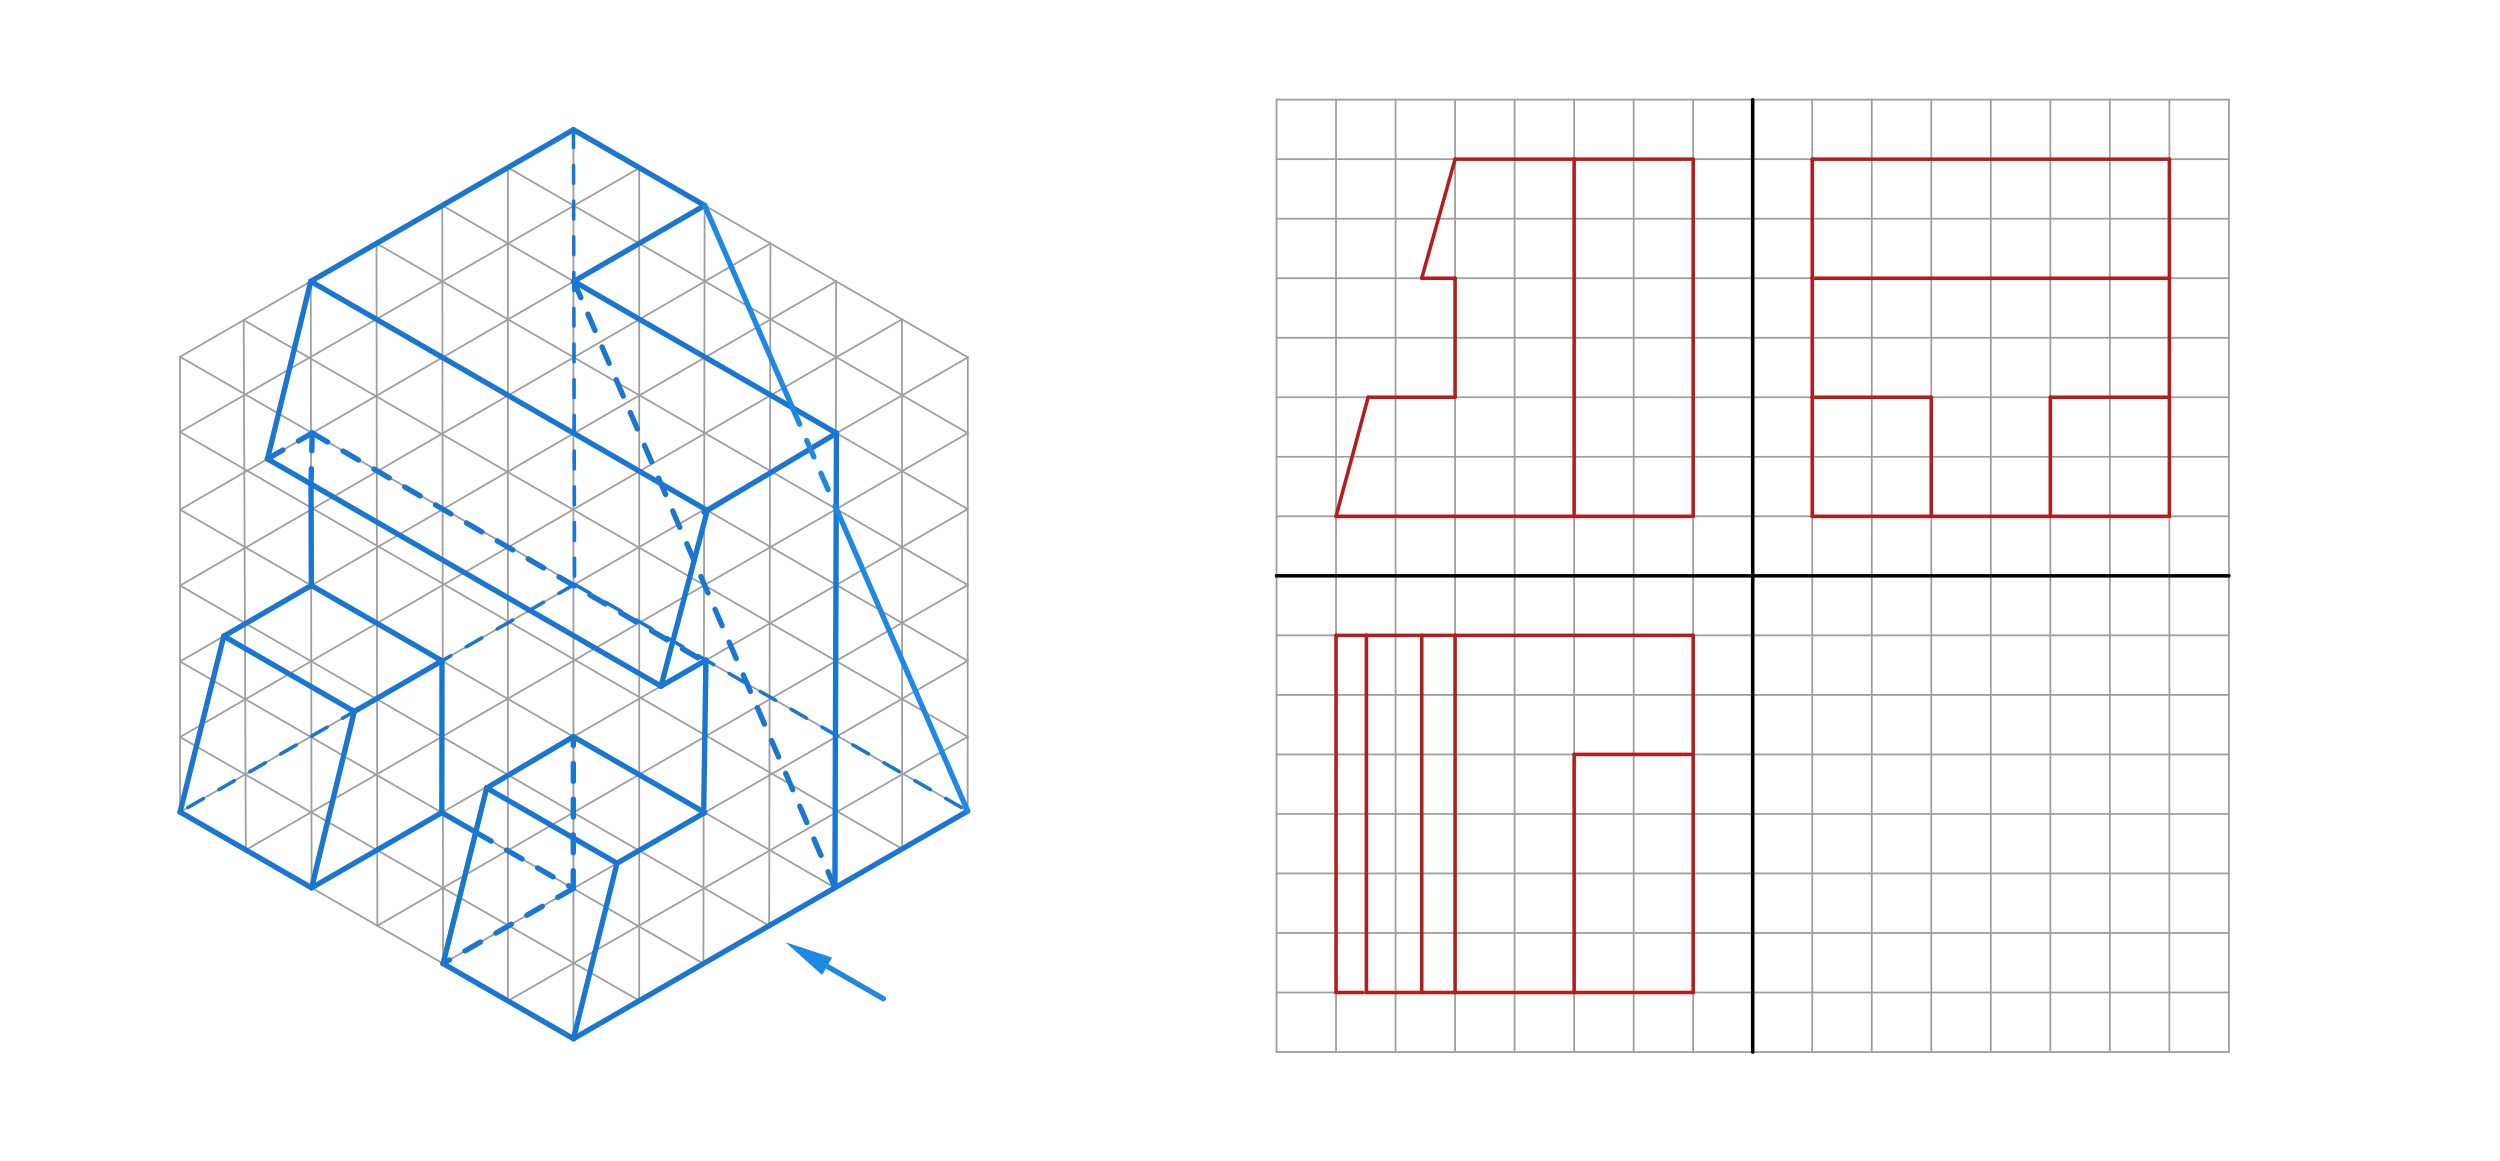 <svg xmlns="http://www.w3.org/2000/svg" class="svg--816" height="100%" preserveAspectRatio="xMidYMid meet" viewBox="0 0 1400 650" width="100%"><defs><marker id="marker-arrow" markerHeight="16" markerUnits="userSpaceOnUse" markerWidth="24" orient="auto-start-reverse" refX="24" refY="4" viewBox="0 0 24 8"><path d="M 0 0 L 24 4 L 0 8 z" stroke="inherit"></path></marker></defs><g class="aux-layer--949"></g><g class="main-layer--75a"><g class="element--733"><line stroke="#9E9E9E" stroke-dasharray="none" stroke-linecap="round" stroke-width="1" x1="100.837" x2="100.837" y1="199.825" y2="454.738"></line></g><g class="element--733"><line stroke="#9E9E9E" stroke-dasharray="none" stroke-linecap="round" stroke-width="1" x1="136.468" x2="137.66" y1="179.254" y2="475.998"></line></g><g class="element--733"><line stroke="#9E9E9E" stroke-dasharray="none" stroke-linecap="round" stroke-width="1" x1="174.019" x2="174.483" y1="157.574" y2="497.258"></line></g><g class="element--733"><line stroke="#9E9E9E" stroke-dasharray="none" stroke-linecap="round" stroke-width="1" x1="210.842" x2="211.307" y1="136.314" y2="518.518"></line></g><g class="element--733"><line stroke="#9E9E9E" stroke-dasharray="none" stroke-linecap="round" stroke-width="1" x1="247.665" x2="248.13" y1="115.054" y2="539.777"></line></g><g class="element--733"><line stroke="#9E9E9E" stroke-dasharray="none" stroke-linecap="round" stroke-width="1" x1="284.405" x2="284.405" y1="93.842" y2="560.713"></line></g><g class="element--733"><line stroke="#9E9E9E" stroke-dasharray="none" stroke-linecap="round" stroke-width="1" x1="321.133" x2="321.133" y1="72.637" y2="581.668"></line></g><g class="element--733"><line stroke="#9E9E9E" stroke-dasharray="none" stroke-linecap="round" stroke-width="1" x1="357.956" x2="357.956" y1="94.135" y2="560.336"></line></g><g class="element--733"><line stroke="#9E9E9E" stroke-dasharray="none" stroke-linecap="round" stroke-width="1" x1="394.602" x2="393.913" y1="115.054" y2="539.648"></line></g><g class="element--733"><line stroke="#9E9E9E" stroke-dasharray="none" stroke-linecap="round" stroke-width="1" x1="431.425" x2="430.737" y1="136.314" y2="518.388"></line></g><g class="element--733"><line stroke="#9E9E9E" stroke-dasharray="none" stroke-linecap="round" stroke-width="1" x1="468.248" x2="467.56" y1="157.574" y2="497.129"></line></g><g class="element--733"><line stroke="#9E9E9E" stroke-dasharray="none" stroke-linecap="round" stroke-width="1" x1="505.071" x2="505.218" y1="178.834" y2="475.386"></line></g><g class="element--733"><line stroke="#9E9E9E" stroke-dasharray="none" stroke-linecap="round" stroke-width="1" x1="541.978" x2="541.894" y1="200.142" y2="454.212"></line></g><g class="element--733"><line stroke="#9E9E9E" stroke-dasharray="none" stroke-linecap="round" stroke-width="1" x1="541.894" x2="321.133" y1="454.212" y2="581.668"></line></g><g class="element--733"><line stroke="#9E9E9E" stroke-dasharray="none" stroke-linecap="round" stroke-width="1" x1="321.133" x2="100.837" y1="581.668" y2="454.738"></line></g><g class="element--733"><line stroke="#9E9E9E" stroke-dasharray="none" stroke-linecap="round" stroke-width="1" x1="100.837" x2="321.133" y1="199.825" y2="72.637"></line></g><g class="element--733"><line stroke="#9E9E9E" stroke-dasharray="none" stroke-linecap="round" stroke-width="1" x1="321.133" x2="541.978" y1="72.637" y2="200.142"></line></g><g class="element--733"><line stroke="#9E9E9E" stroke-dasharray="none" stroke-linecap="round" stroke-width="1" x1="284.405" x2="541.978" y1="93.842" y2="242.565"></line></g><g class="element--733"><line stroke="#9E9E9E" stroke-dasharray="none" stroke-linecap="round" stroke-width="1" x1="247.665" x2="541.978" y1="115.054" y2="285.085"></line></g><g class="element--733"><line stroke="#9E9E9E" stroke-dasharray="none" stroke-linecap="round" stroke-width="1" x1="210.842" x2="541.978" y1="136.314" y2="327.604"></line></g><g class="element--733"><line stroke="#9E9E9E" stroke-dasharray="none" stroke-linecap="round" stroke-width="1" x1="174.019" x2="541.978" y1="157.574" y2="370.124"></line></g><g class="element--733"><line stroke="#9E9E9E" stroke-dasharray="none" stroke-linecap="round" stroke-width="1" x1="136.468" x2="541.894" y1="179.254" y2="412.583"></line></g><g class="element--733"><line stroke="#9E9E9E" stroke-dasharray="none" stroke-linecap="round" stroke-width="1" x1="100.837" x2="541.894" y1="199.825" y2="454.212"></line></g><g class="element--733"><line stroke="#9E9E9E" stroke-dasharray="none" stroke-linecap="round" stroke-width="1" x1="100.837" x2="505.218" y1="241.917" y2="475.386"></line></g><g class="element--733"><line stroke="#9E9E9E" stroke-dasharray="none" stroke-linecap="round" stroke-width="1" x1="100.837" x2="467.56" y1="285.401" y2="497.129"></line></g><g class="element--733"><line stroke="#9E9E9E" stroke-dasharray="none" stroke-linecap="round" stroke-width="1" x1="100.837" x2="430.737" y1="327.921" y2="518.388"></line></g><g class="element--733"><line stroke="#9E9E9E" stroke-dasharray="none" stroke-linecap="round" stroke-width="1" x1="100.837" x2="393.913" y1="370.441" y2="539.648"></line></g><g class="element--733"><line stroke="#9E9E9E" stroke-dasharray="none" stroke-linecap="round" stroke-width="1" x1="100.837" x2="357.956" y1="412.76" y2="560.336"></line></g><g class="element--733"><line stroke="#9E9E9E" stroke-dasharray="none" stroke-linecap="round" stroke-width="1" x1="100.837" x2="357.956" y1="241.917" y2="94.135"></line></g><g class="element--733"><line stroke="#9E9E9E" stroke-dasharray="none" stroke-linecap="round" stroke-width="1" x1="100.837" x2="394.602" y1="285.401" y2="115.054"></line></g><g class="element--733"><line stroke="#9E9E9E" stroke-dasharray="none" stroke-linecap="round" stroke-width="1" x1="100.837" x2="431.425" y1="327.921" y2="136.314"></line></g><g class="element--733"><line stroke="#9E9E9E" stroke-dasharray="none" stroke-linecap="round" stroke-width="1" x1="100.837" x2="468.248" y1="370.441" y2="157.574"></line></g><g class="element--733"><line stroke="#9E9E9E" stroke-dasharray="none" stroke-linecap="round" stroke-width="1" x1="100.837" x2="505.071" y1="412.76" y2="178.834"></line></g><g class="element--733"><line stroke="#9E9E9E" stroke-dasharray="none" stroke-linecap="round" stroke-width="1" x1="100.837" x2="541.978" y1="454.738" y2="200.142"></line></g><g class="element--733"><line stroke="#9E9E9E" stroke-dasharray="none" stroke-linecap="round" stroke-width="1" x1="137.66" x2="541.964" y1="475.955" y2="242.557"></line></g><g class="element--733"><line stroke="#9E9E9E" stroke-dasharray="none" stroke-linecap="round" stroke-width="1" x1="174.483" x2="541.95" y1="497.171" y2="285.069"></line></g><g class="element--733"><line stroke="#9E9E9E" stroke-dasharray="none" stroke-linecap="round" stroke-width="1" x1="211.306" x2="541.936" y1="518.388" y2="327.58"></line></g><g class="element--733"><line stroke="#9E9E9E" stroke-dasharray="none" stroke-linecap="round" stroke-width="1" x1="248.129" x2="541.922" y1="539.605" y2="370.092"></line></g><g class="element--733"><line stroke="#9E9E9E" stroke-dasharray="none" stroke-linecap="round" stroke-width="1" x1="284.405" x2="541.894" y1="560.506" y2="412.583"></line></g><g class="element--733"><line stroke="#1976D2" stroke-dasharray="10" stroke-linecap="round" stroke-width="2" x1="321.133" x2="321.752" y1="72.637" y2="327.241"></line></g><g class="element--733"><line stroke="#1976D2" stroke-dasharray="10" stroke-linecap="round" stroke-width="2" x1="321.752" x2="100.837" y1="327.241" y2="454.738"></line></g><g class="element--733"><line stroke="#1976D2" stroke-dasharray="10" stroke-linecap="round" stroke-width="2" x1="321.752" x2="541.894" y1="327.241" y2="454.212"></line></g><g class="element--733"><line stroke="#9E9E9E" stroke-dasharray="none" stroke-linecap="round" stroke-width="1" x1="714.851" x2="1248.183" y1="589.139" y2="589.139"></line></g><g class="element--733"><line stroke="#9E9E9E" stroke-dasharray="none" stroke-linecap="round" stroke-width="1" x1="714.851" x2="1248.183" y1="555.806" y2="555.806"></line></g><g class="element--733"><line stroke="#9E9E9E" stroke-dasharray="none" stroke-linecap="round" stroke-width="1" x1="714.851" x2="1248.183" y1="522.472" y2="522.472"></line></g><g class="element--733"><line stroke="#9E9E9E" stroke-dasharray="none" stroke-linecap="round" stroke-width="1" x1="714.851" x2="1248.183" y1="489.139" y2="489.139"></line></g><g class="element--733"><line stroke="#9E9E9E" stroke-dasharray="none" stroke-linecap="round" stroke-width="1" x1="714.851" x2="1248.183" y1="455.806" y2="455.806"></line></g><g class="element--733"><line stroke="#9E9E9E" stroke-dasharray="none" stroke-linecap="round" stroke-width="1" x1="714.851" x2="1248.183" y1="422.472" y2="422.472"></line></g><g class="element--733"><line stroke="#9E9E9E" stroke-dasharray="none" stroke-linecap="round" stroke-width="1" x1="714.851" x2="1248.183" y1="389.139" y2="389.139"></line></g><g class="element--733"><line stroke="#9E9E9E" stroke-dasharray="none" stroke-linecap="round" stroke-width="1" x1="714.851" x2="1248.183" y1="355.806" y2="355.806"></line></g><g class="element--733"><line stroke="#9E9E9E" stroke-dasharray="none" stroke-linecap="round" stroke-width="1" x1="714.851" x2="1248.183" y1="322.472" y2="322.472"></line></g><g class="element--733"><line stroke="#9E9E9E" stroke-dasharray="none" stroke-linecap="round" stroke-width="1" x1="714.851" x2="1248.183" y1="289.139" y2="289.139"></line></g><g class="element--733"><line stroke="#9E9E9E" stroke-dasharray="none" stroke-linecap="round" stroke-width="1" x1="714.851" x2="1248.183" y1="255.806" y2="255.806"></line></g><g class="element--733"><line stroke="#9E9E9E" stroke-dasharray="none" stroke-linecap="round" stroke-width="1" x1="714.851" x2="1248.183" y1="222.472" y2="222.472"></line></g><g class="element--733"><line stroke="#9E9E9E" stroke-dasharray="none" stroke-linecap="round" stroke-width="1" x1="714.851" x2="1248.183" y1="189.139" y2="189.139"></line></g><g class="element--733"><line stroke="#9E9E9E" stroke-dasharray="none" stroke-linecap="round" stroke-width="1" x1="714.851" x2="1248.183" y1="155.806" y2="155.806"></line></g><g class="element--733"><line stroke="#9E9E9E" stroke-dasharray="none" stroke-linecap="round" stroke-width="1" x1="714.851" x2="1248.183" y1="122.472" y2="122.472"></line></g><g class="element--733"><line stroke="#9E9E9E" stroke-dasharray="none" stroke-linecap="round" stroke-width="1" x1="714.851" x2="1248.183" y1="89.139" y2="89.139"></line></g><g class="element--733"><line stroke="#9E9E9E" stroke-dasharray="none" stroke-linecap="round" stroke-width="1" x1="714.851" x2="1248.183" y1="55.806" y2="55.806"></line></g><g class="element--733"><line stroke="#9E9E9E" stroke-dasharray="none" stroke-linecap="round" stroke-width="1" x1="748.184" x2="748.184" y1="55.806" y2="589.139"></line></g><g class="element--733"><line stroke="#9E9E9E" stroke-dasharray="none" stroke-linecap="round" stroke-width="1" x1="714.851" x2="714.851" y1="55.806" y2="589.139"></line></g><g class="element--733"><line stroke="#9E9E9E" stroke-dasharray="none" stroke-linecap="round" stroke-width="1" x1="781.518" x2="781.518" y1="55.806" y2="589.139"></line></g><g class="element--733"><line stroke="#9E9E9E" stroke-dasharray="none" stroke-linecap="round" stroke-width="1" x1="814.851" x2="814.851" y1="55.806" y2="589.139"></line></g><g class="element--733"><line stroke="#9E9E9E" stroke-dasharray="none" stroke-linecap="round" stroke-width="1" x1="848.184" x2="848.184" y1="55.806" y2="589.139"></line></g><g class="element--733"><line stroke="#9E9E9E" stroke-dasharray="none" stroke-linecap="round" stroke-width="1" x1="881.518" x2="881.518" y1="55.806" y2="589.139"></line></g><g class="element--733"><line stroke="#9E9E9E" stroke-dasharray="none" stroke-linecap="round" stroke-width="1" x1="914.851" x2="914.851" y1="55.806" y2="589.139"></line></g><g class="element--733"><line stroke="#9E9E9E" stroke-dasharray="none" stroke-linecap="round" stroke-width="1" x1="948.184" x2="948.184" y1="55.806" y2="589.139"></line></g><g class="element--733"><line stroke="#9E9E9E" stroke-dasharray="none" stroke-linecap="round" stroke-width="1" x1="981.517" x2="981.517" y1="55.806" y2="589.139"></line></g><g class="element--733"><line stroke="#9E9E9E" stroke-dasharray="none" stroke-linecap="round" stroke-width="1" x1="1014.85" x2="1014.85" y1="55.806" y2="589.139"></line></g><g class="element--733"><line stroke="#9E9E9E" stroke-dasharray="none" stroke-linecap="round" stroke-width="1" x1="1048.183" x2="1048.183" y1="55.806" y2="589.139"></line></g><g class="element--733"><line stroke="#9E9E9E" stroke-dasharray="none" stroke-linecap="round" stroke-width="1" x1="1081.517" x2="1081.517" y1="55.806" y2="589.139"></line></g><g class="element--733"><line stroke="#9E9E9E" stroke-dasharray="none" stroke-linecap="round" stroke-width="1" x1="1114.85" x2="1114.85" y1="55.806" y2="589.139"></line></g><g class="element--733"><line stroke="#9E9E9E" stroke-dasharray="none" stroke-linecap="round" stroke-width="1" x1="1148.183" x2="1148.183" y1="55.806" y2="589.139"></line></g><g class="element--733"><line stroke="#9E9E9E" stroke-dasharray="none" stroke-linecap="round" stroke-width="1" x1="1181.517" x2="1181.517" y1="55.806" y2="589.139"></line></g><g class="element--733"><line stroke="#9E9E9E" stroke-dasharray="none" stroke-linecap="round" stroke-width="1" x1="1214.85" x2="1214.85" y1="55.806" y2="589.139"></line></g><g class="element--733"><line stroke="#9E9E9E" stroke-dasharray="none" stroke-linecap="round" stroke-width="1" x1="1248.183" x2="1248.183" y1="55.806" y2="589.139"></line></g><g class="element--733"><line stroke="#000000" stroke-dasharray="none" stroke-linecap="round" stroke-width="2" x1="981.517" x2="981.517" y1="55.806" y2="589.139"></line></g><g class="element--733"><line stroke="#000000" stroke-dasharray="none" stroke-linecap="round" stroke-width="2" x1="714.851" x2="1248.183" y1="322.472" y2="322.472"></line></g><g class="element--733"><line stroke="#1976D2" stroke-dasharray="none" stroke-linecap="round" stroke-width="3" x1="321.133" x2="541.894" y1="581.668" y2="454.212"></line></g><g class="element--733"><line stroke="#1976D2" stroke-dasharray="none" stroke-linecap="round" stroke-width="3" x1="468.425" x2="467.56" y1="242.592" y2="497.129"></line></g><g class="element--733"><line stroke="#1976D2" stroke-dasharray="none" stroke-linecap="round" stroke-width="3" x1="468.425" x2="394.323" y1="242.592" y2="286.929"></line></g><g class="element--733"><line stroke="#1976D2" stroke-dasharray="none" stroke-linecap="round" stroke-width="3" x1="394.677" x2="345.534" y1="455.05" y2="483.404"></line></g><g class="element--733"><line stroke="#1976D2" stroke-dasharray="none" stroke-linecap="round" stroke-width="3" x1="395.347" x2="394.05" y1="369.688" y2="455.411"></line></g><g class="element--733"><line stroke="#1976D2" stroke-dasharray="none" stroke-linecap="round" stroke-width="3" x1="395.347" x2="370.163" y1="369.688" y2="384.225"></line></g><g class="element--733"><line stroke="#1976D2" stroke-dasharray="none" stroke-linecap="round" stroke-width="3" x1="396.106" x2="370.163" y1="285.862" y2="384.225"></line></g><g class="element--733"><line stroke="#1976D2" stroke-dasharray="none" stroke-linecap="round" stroke-width="3" x1="345.534" x2="321.133" y1="483.404" y2="581.668"></line></g><g class="element--733"><line stroke="#FFEB3B" stroke-dasharray="none" stroke-linecap="round" stroke-width="3" x1="248.129" x2="272.596" y1="539.605" y2="441.078"></line></g><g class="element--733"><line stroke="#FFEB3B" stroke-dasharray="none" stroke-linecap="round" stroke-width="3" x1="174.483" x2="197.789" y1="497.171" y2="402.533"></line></g><g class="element--733"><line stroke="#1976D2" stroke-dasharray="none" stroke-linecap="round" stroke-width="3" x1="100.837" x2="125.314" y1="454.738" y2="356.26"></line></g><g class="element--733"><line stroke="#1976D2" stroke-dasharray="none" stroke-linecap="round" stroke-width="3" x1="125.314" x2="198.379" y1="356.26" y2="398.444"></line></g><g class="element--733"><line stroke="#1976D2" stroke-dasharray="none" stroke-linecap="round" stroke-width="3" x1="198.379" x2="174.483" y1="398.444" y2="497.171"></line></g><g class="element--733"><line stroke="#1976D2" stroke-dasharray="none" stroke-linecap="round" stroke-width="3" x1="272.549" x2="248.129" y1="441.266" y2="539.605"></line></g><g class="element--733"><line stroke="#1976D2" stroke-dasharray="none" stroke-linecap="round" stroke-width="3" x1="248.129" x2="321.133" y1="539.605" y2="581.668"></line></g><g class="element--733"><line stroke="#1976D2" stroke-dasharray="none" stroke-linecap="round" stroke-width="3" x1="272.549" x2="345.534" y1="441.266" y2="483.404"></line></g><g class="element--733"><line stroke="#1976D2" stroke-dasharray="none" stroke-linecap="round" stroke-width="3" x1="174.483" x2="100.837" y1="497.171" y2="454.738"></line></g><g class="element--733"><line stroke="#1976D2" stroke-dasharray="none" stroke-linecap="round" stroke-width="3" x1="125.314" x2="174.355" y1="356.26" y2="327.847"></line></g><g class="element--733"><line stroke="#1976D2" stroke-dasharray="none" stroke-linecap="round" stroke-width="3" x1="198.379" x2="247.515" y1="398.444" y2="370.086"></line></g><g class="element--733"><line stroke="#1976D2" stroke-dasharray="none" stroke-linecap="round" stroke-width="3" x1="370.163" x2="149.648" y1="384.225" y2="256.911"></line></g><g class="element--733"><line stroke="#1976D2" stroke-dasharray="none" stroke-linecap="round" stroke-width="3" x1="149.809" x2="174.019" y1="257.004" y2="157.574"></line></g><g class="element--733"><line stroke="#1976D2" stroke-dasharray="none" stroke-linecap="round" stroke-width="3" x1="174.019" x2="396.106" y1="157.574" y2="285.862"></line></g><g class="element--733"><line stroke="#1976D2" stroke-dasharray="none" stroke-linecap="round" stroke-width="3" x1="468.425" x2="321.34" y1="242.592" y2="157.537"></line></g><g class="element--733"><line stroke="#1976D2" stroke-dasharray="none" stroke-linecap="round" stroke-width="3" x1="321.34" x2="394.602" y1="157.537" y2="115.054"></line></g><g class="element--733"><line stroke="#1976D2" stroke-dasharray="none" stroke-linecap="round" stroke-width="3" x1="394.602" x2="321.133" y1="115.054" y2="72.637"></line></g><g class="element--733"><line stroke="#1976D2" stroke-dasharray="none" stroke-linecap="round" stroke-width="3" x1="321.133" x2="174.019" y1="72.637" y2="157.574"></line></g><g class="element--733"><line stroke="#1976D2" stroke-dasharray="10" stroke-linecap="round" stroke-width="3" x1="149.809" x2="174.824" y1="257.004" y2="242.498"></line></g><g class="element--733"><line stroke="#1976D2" stroke-dasharray="10" stroke-linecap="round" stroke-width="3" x1="174.824" x2="394.188" y1="242.498" y2="370.357"></line></g><g class="element--733"><line stroke="#1976D2" stroke-dasharray="10" stroke-linecap="round" stroke-width="3" x1="174.824" x2="174.174" y1="242.498" y2="271.071"></line></g><g class="element--733"><line stroke="#1976D2" stroke-dasharray="none" stroke-linecap="round" stroke-width="3" x1="174.174" x2="174.355" y1="271.071" y2="327.847"></line></g><g class="element--733"><line stroke="#1976D2" stroke-dasharray="10" stroke-linecap="round" stroke-width="3" x1="321.34" x2="467.56" y1="157.537" y2="497.129"></line></g><g class="element--733"><line stroke="#1E88E5" stroke-dasharray="10" stroke-linecap="round" stroke-width="3" x1="443.808" x2="468.281" y1="228.357" y2="284.71"></line></g><g class="element--733"><line stroke="#1E88E5" stroke-dasharray="none" stroke-linecap="round" stroke-width="3" x1="394.602" x2="443.816" y1="115.054" y2="228.375"></line></g><g class="element--733"><line stroke="#1E88E5" stroke-dasharray="none" stroke-linecap="round" stroke-width="3" x1="467.992" x2="541.894" y1="284.042" y2="454.212"></line></g><g class="element--733"><line stroke="#1E88E5" stroke-dasharray="none" stroke-linecap="round" stroke-width="3" x1="494.667" x2="463.193" y1="559.296" y2="541.125"></line><path d="M439.81,527.625 l27,5.625 l0,-11.25 z" fill="#1E88E5" stroke="#1E88E5" stroke-width="0" transform="rotate(30, 439.81, 527.625)"></path></g><g class="element--733"><line stroke="#1976D2" stroke-dasharray="none" stroke-linecap="round" stroke-width="3" x1="247.515" x2="247.422" y1="370.086" y2="455.071"></line></g><g class="element--733"><line stroke="#1976D2" stroke-dasharray="none" stroke-linecap="round" stroke-width="3" x1="321.077" x2="272.549" y1="412.557" y2="441.266"></line></g><g class="element--733"><line stroke="#1976D2" stroke-dasharray="none" stroke-linecap="round" stroke-width="3" x1="247.422" x2="174.483" y1="455.071" y2="497.171"></line></g><g class="element--733"><line stroke="#1976D2" stroke-dasharray="none" stroke-linecap="round" stroke-width="3" x1="247.422" x2="266.4" y1="455.071" y2="466.028"></line></g><g class="element--733"><line stroke="#1976D2" stroke-dasharray="10" stroke-linecap="round" stroke-width="3" x1="266.4" x2="321.007" y1="466.028" y2="497.556"></line></g><g class="element--733"><line stroke="#1976D2" stroke-dasharray="10" stroke-linecap="round" stroke-width="3" x1="321.007" x2="321.077" y1="497.556" y2="412.557"></line></g><g class="element--733"><line stroke="#1976D2" stroke-dasharray="none" stroke-linecap="round" stroke-width="3" x1="174.355" x2="247.515" y1="327.847" y2="370.086"></line></g><g class="element--733"><line stroke="#1976D2" stroke-dasharray="none" stroke-linecap="round" stroke-width="3" x1="321.077" x2="394.061" y1="412.557" y2="454.694"></line></g><g class="element--733"><line stroke="#1976D2" stroke-dasharray="10" stroke-linecap="round" stroke-width="3" x1="321.007" x2="248.129" y1="497.556" y2="539.605"></line></g><g class="element--733"><line stroke="#B71C1C" stroke-dasharray="none" stroke-linecap="round" stroke-width="2" x1="948.184" x2="748.184" y1="289.139" y2="289.139"></line></g><g class="element--733"><line stroke="#B71C1C" stroke-dasharray="none" stroke-linecap="round" stroke-width="2" x1="748.184" x2="766.179" y1="289.139" y2="222.444"></line></g><g class="element--733"><line stroke="#B71C1C" stroke-dasharray="none" stroke-linecap="round" stroke-width="2" x1="766.172" x2="814.851" y1="222.472" y2="222.472"></line></g><g class="element--733"><line stroke="#B71C1C" stroke-dasharray="none" stroke-linecap="round" stroke-width="2" x1="814.851" x2="814.851" y1="222.472" y2="155.806"></line></g><g class="element--733"><line stroke="#B71C1C" stroke-dasharray="none" stroke-linecap="round" stroke-width="2" x1="814.851" x2="796.172" y1="155.806" y2="155.806"></line></g><g class="element--733"><line stroke="#B71C1C" stroke-dasharray="none" stroke-linecap="round" stroke-width="2" x1="796.172" x2="814.851" y1="155.806" y2="89.139"></line></g><g class="element--733"><line stroke="#B71C1C" stroke-dasharray="none" stroke-linecap="round" stroke-width="2" x1="814.851" x2="881.518" y1="89.139" y2="89.139"></line></g><g class="element--733"><line stroke="#B71C1C" stroke-dasharray="none" stroke-linecap="round" stroke-width="2" x1="881.518" x2="881.518" y1="89.139" y2="289.139"></line></g><g class="element--733"><line stroke="#B71C1C" stroke-dasharray="none" stroke-linecap="round" stroke-width="2" x1="881.518" x2="948.184" y1="89.139" y2="89.139"></line></g><g class="element--733"><line stroke="#B71C1C" stroke-dasharray="none" stroke-linecap="round" stroke-width="2" x1="948.184" x2="948.184" y1="89.139" y2="289.139"></line></g><g class="element--733"><line stroke="#B71C1C" stroke-dasharray="none" stroke-linecap="round" stroke-width="2" x1="1014.85" x2="1014.85" y1="289.139" y2="222.472"></line></g><g class="element--733"><line stroke="#B71C1C" stroke-dasharray="none" stroke-linecap="round" stroke-width="2" x1="1014.85" x2="1081.517" y1="222.472" y2="222.472"></line></g><g class="element--733"><line stroke="#B71C1C" stroke-dasharray="none" stroke-linecap="round" stroke-width="2" x1="1014.85" x2="1081.517" y1="289.139" y2="289.139"></line></g><g class="element--733"><line stroke="#B71C1C" stroke-dasharray="none" stroke-linecap="round" stroke-width="2" x1="1081.517" x2="1081.517" y1="289.139" y2="222.472"></line></g><g class="element--733"><line stroke="#B71C1C" stroke-dasharray="none" stroke-linecap="round" stroke-width="2" x1="1081.517" x2="1214.85" y1="289.139" y2="289.139"></line></g><g class="element--733"><line stroke="#B71C1C" stroke-dasharray="none" stroke-linecap="round" stroke-width="2" x1="1214.85" x2="1214.85" y1="289.139" y2="222.472"></line></g><g class="element--733"><line stroke="#B71C1C" stroke-dasharray="none" stroke-linecap="round" stroke-width="2" x1="1214.85" x2="1148.183" y1="222.472" y2="222.472"></line></g><g class="element--733"><line stroke="#B71C1C" stroke-dasharray="none" stroke-linecap="round" stroke-width="2" x1="1148.183" x2="1148.183" y1="222.472" y2="289.139"></line></g><g class="element--733"><line stroke="#B71C1C" stroke-dasharray="none" stroke-linecap="round" stroke-width="2" x1="1014.85" x2="1014.85" y1="155.806" y2="89.139"></line></g><g class="element--733"><line stroke="#B71C1C" stroke-dasharray="none" stroke-linecap="round" stroke-width="2" x1="1014.85" x2="1214.85" y1="89.139" y2="89.139"></line></g><g class="element--733"><line stroke="#B71C1C" stroke-dasharray="none" stroke-linecap="round" stroke-width="2" x1="1214.85" x2="1214.85" y1="89.139" y2="155.806"></line></g><g class="element--733"><line stroke="#B71C1C" stroke-dasharray="none" stroke-linecap="round" stroke-width="2" x1="1214.85" x2="1014.85" y1="155.806" y2="155.806"></line></g><g class="element--733"><line stroke="#B71C1C" stroke-dasharray="none" stroke-linecap="round" stroke-width="2" x1="1014.85" x2="1014.85" y1="155.806" y2="222.472"></line></g><g class="element--733"><line stroke="#B71C1C" stroke-dasharray="none" stroke-linecap="round" stroke-width="2" x1="1214.85" x2="1214.85" y1="155.806" y2="222.472"></line></g><g class="element--733"><line stroke="#B71C1C" stroke-dasharray="none" stroke-linecap="round" stroke-width="2" x1="948.184" x2="814.851" y1="355.806" y2="355.806"></line></g><g class="element--733"><line stroke="#B71C1C" stroke-dasharray="none" stroke-linecap="round" stroke-width="2" x1="814.851" x2="814.851" y1="355.806" y2="555.806"></line></g><g class="element--733"><line stroke="#B71C1C" stroke-dasharray="none" stroke-linecap="round" stroke-width="2" x1="814.851" x2="881.518" y1="555.806" y2="555.806"></line></g><g class="element--733"><line stroke="#B71C1C" stroke-dasharray="none" stroke-linecap="round" stroke-width="2" x1="881.518" x2="881.518" y1="555.806" y2="422.472"></line></g><g class="element--733"><line stroke="#B71C1C" stroke-dasharray="none" stroke-linecap="round" stroke-width="2" x1="881.518" x2="948.184" y1="422.472" y2="422.472"></line></g><g class="element--733"><line stroke="#B71C1C" stroke-dasharray="none" stroke-linecap="round" stroke-width="2" x1="948.184" x2="948.184" y1="355.806" y2="555.806"></line></g><g class="element--733"><line stroke="#B71C1C" stroke-dasharray="none" stroke-linecap="round" stroke-width="2" x1="948.184" x2="881.518" y1="555.806" y2="555.806"></line></g><g class="element--733"><line stroke="#B71C1C" stroke-dasharray="none" stroke-linecap="round" stroke-width="2" x1="814.851" x2="796.172" y1="355.806" y2="355.806"></line></g><g class="element--733"><line stroke="#B71C1C" stroke-dasharray="none" stroke-linecap="round" stroke-width="2" x1="796.172" x2="796.172" y1="355.806" y2="555.806"></line></g><g class="element--733"><line stroke="#B71C1C" stroke-dasharray="none" stroke-linecap="round" stroke-width="2" x1="796.172" x2="814.851" y1="555.806" y2="555.806"></line></g><g class="element--733"><line stroke="#B71C1C" stroke-dasharray="none" stroke-linecap="round" stroke-width="2" x1="748.184" x2="748.184" y1="555.806" y2="355.806"></line></g><g class="element--733"><line stroke="#B71C1C" stroke-dasharray="none" stroke-linecap="round" stroke-width="2" x1="748.184" x2="765.172" y1="355.806" y2="355.806"></line></g><g class="element--733"><line stroke="#B71C1C" stroke-dasharray="none" stroke-linecap="round" stroke-width="2" x1="748.184" x2="763.172" y1="555.806" y2="555.806"></line></g><g class="element--733"><line stroke="#B71C1C" stroke-dasharray="none" stroke-linecap="round" stroke-width="2" x1="765.172" x2="765.172" y1="355.806" y2="555.806"></line></g><g class="element--733"><line stroke="#B71C1C" stroke-dasharray="none" stroke-linecap="round" stroke-width="2" x1="765.172" x2="796.172" y1="355.806" y2="355.806"></line></g><g class="element--733"><line stroke="#B71C1C" stroke-dasharray="none" stroke-linecap="round" stroke-width="2" x1="765.172" x2="796.172" y1="555.806" y2="555.806"></line></g></g><g class="snaps-layer--ac6"></g><g class="temp-layer--52d"></g></svg>